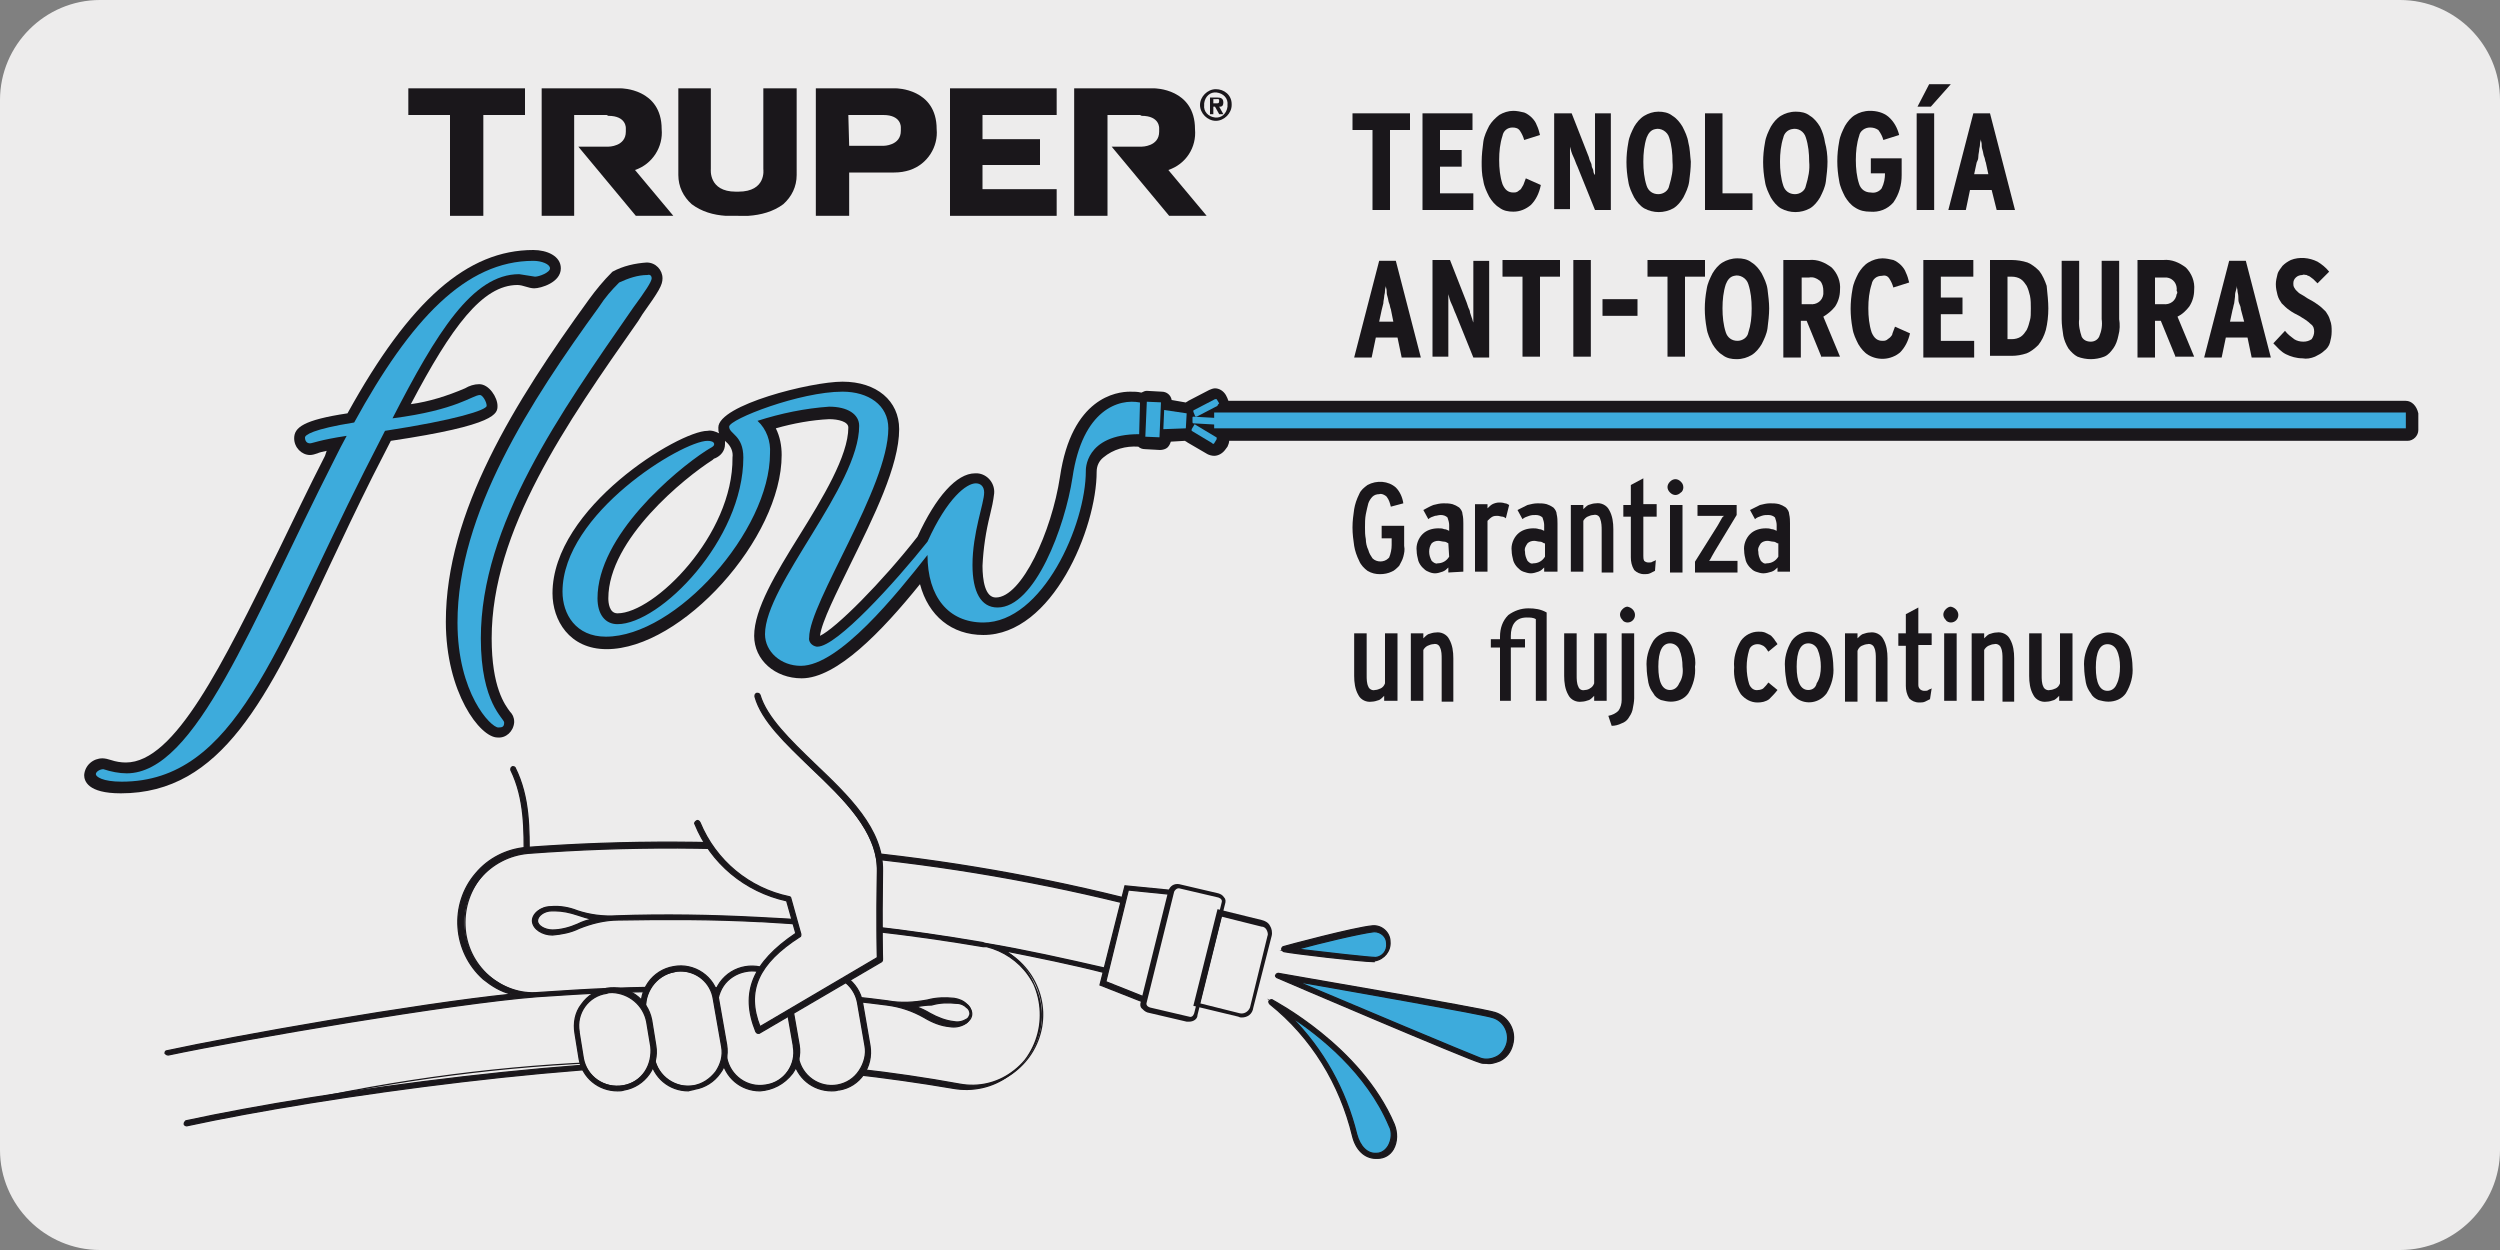 <?xml version="1.0" encoding="utf-8"?>
<!-- Generator: Adobe Illustrator 27.7.0, SVG Export Plug-In . SVG Version: 6.00 Build 0)  -->
<svg version="1.1" id="Capa_1" xmlns="http://www.w3.org/2000/svg" xmlns:xlink="http://www.w3.org/1999/xlink" x="0px" y="0px"
	 viewBox="0 0 300 150" style="enable-background:new 0 0 300 150;" xml:space="preserve">
<rect x="0" y="0" width="300" height="150" fill="#808080" stroke="none"/>
<style type="text/css">
	.st0{fill:#EDECEC;}
	.st1{fill:#1A171B;stroke:#1A171B;stroke-width:0.15;stroke-miterlimit:10;}
	.st2{fill:#EDECEC;stroke:#1A171B;stroke-width:0.15;stroke-miterlimit:10;}
	.st3{fill:#3DABDC;stroke:#1A171B;stroke-width:0.15;stroke-miterlimit:10;}
	.st4{fill:#1A171B;}
	.st5{fill:none;}
	.st6{fill:#3DABDC;}
</style>
<g id="Capa_1_00000181808008777243325880000013671595979726331551_">
	<path class="st0" d="M12,0h276c6.6,0,12,5.4,12,12v126c0,6.6-5.4,12-12,12H12c-6.6,0-12-5.4-12-12V12C0,5.4,5.4,0,12,0z"/>
</g>
<g id="Capa_3">
	<path class="st1" d="M65.7,114.3c-0.1,0-0.2-0.1-0.3-0.2l-1.5-3.1c-1.1-2.2-1-5-1-7.9c0-3.4,0.1-7.2-1.6-10.7c0-0.2,0-0.3,0.2-0.4
		c0.1,0,0.2,0,0.3,0.1c1.8,3.6,1.7,7.5,1.7,11c0,2.9-0.1,5.6,0.9,7.7l1.5,3.1c0.1,0.1,0,0.3-0.1,0.4
		C65.8,114.2,65.7,114.3,65.7,114.3z"/>
	<path class="st2" d="M35.6,123.6c18.1-3.9,36.7-5.5,55.2-4.6c5.4,0.3,10.7,0.7,16,1.4c4.6,0.7,4.5,2.1,7.6,2.6
		c1.1,0.2,2.1-0.4,2.2-1.2s-0.7-1.6-1.8-1.7c-3.1-0.4-3.4,1-8,0.3c-5.3-0.7-10.6-1.1-16-1.4c-8.6-0.4-17.3-0.3-25.9,0.3
		c-4.8,0.2-8.9-3.4-9.1-8.2c-0.2-4.6,3.2-8.6,7.8-9.1c24-1.8,48.2,0.2,71.5,6l-2.1,8.4c-5-1.2-10-2.3-15.1-3.2
		c-8.9-1.6-17.8-2.6-26.8-3c-5.7-0.3-11.4-0.3-17.1-0.2c-4.6,0.2-4.8-1.2-8-1.1c-1.1,0-2,0.7-1.9,1.5s1,1.4,2.1,1.4
		c3.1-0.2,3.2-1.6,7.8-1.8c5.7-0.2,11.3-0.1,17.1,0.2c9,0.4,17.9,1.4,26.8,3c4.7,0.8,7.9,5.3,7.1,10s-5.3,7.9-10,7.1l0,0
		c-25.7-4.5-52.1-3.9-77.7,1.6"/>
	<path class="st1" d="M22.4,135.1c-0.1,0-0.3-0.1-0.3-0.2c0-0.2,0.1-0.3,0.2-0.4c16.6-3.6,49.5-8.1,68.1-7.2
		c8.3,0.4,16.6,1.3,24.8,2.8c2.2,0.4,4.4-0.1,6.2-1.4c3.8-2.7,4.7-7.9,2-11.7c-1.2-1.7-3-2.9-5-3.4H118c-8.8-1.5-17.7-2.5-26.6-3
		h-0.2c-5.6-0.3-11.3-0.3-17-0.2l0,0c-1.6,0-3.2,0.4-4.7,1c-1,0.5-2.1,0.7-3.2,0.8c-1.2,0-2.3-0.7-2.4-1.6s1-1.8,2.2-1.8
		c1.1-0.1,2.2,0.1,3.2,0.5c1.5,0.5,3.1,0.7,4.7,0.6l0,0c5.7-0.2,11.4-0.1,17.1,0.2c9,0.4,18,1.5,26.8,3l0.3,0.1
		c4.8,0.8,9.7,1.9,14.5,3l1.9-7.9c-23.3-5.7-47.3-7.7-71.2-5.9c-4.6,0.4-8.1,4.4-7.7,9c0.2,2.2,1.2,4.3,2.9,5.7c1.7,1.4,3.8,2.2,6,2
		c3-0.2,6-0.4,8.9-0.5c5.6-0.2,10.9-0.2,16.4,0.1h0.6c5.3,0.3,10.7,0.7,16,1.4c1.6,0.3,3.2,0.2,4.8-0.1c1.1-0.3,2.2-0.3,3.2-0.2
		c0.6,0.1,1.1,0.3,1.5,0.7c0.4,0.3,0.6,0.8,0.5,1.3c-0.1,0.4-0.3,0.8-0.6,1c-0.6,0.4-1.3,0.5-1.9,0.4c-1.1-0.1-2.1-0.5-3.1-1.1
		c-1.4-0.8-2.9-1.3-4.5-1.5c-5.3-0.7-10.7-1.1-16-1.4h-0.6c-5.4-0.2-10.9-0.3-16.4-0.1c-2.9,0.1-5.9,0.3-8.9,0.5
		c-10.3,0.8-35.3,5.1-44.3,7c-0.2,0-0.3-0.1-0.4-0.2c0-0.2,0.1-0.3,0.2-0.3c8.3-1.8,29.8-5.6,41.4-6.8c-1.3-0.3-2.4-1-3.4-1.8
		c-3.7-3.3-4.1-9-0.9-12.7c1.5-1.8,3.7-2.9,6-3.1c24-1.8,48.2,0.2,71.6,6c0.2,0,0.3,0.2,0.2,0.4c0,0,0,0,0,0l-2.1,8.4
		c0,0.1-0.1,0.1-0.1,0.2c-0.1,0-0.2,0-0.2,0c-3.9-1-7.9-1.8-11.9-2.6c4.2,2.6,5.5,8.2,2.9,12.4c-0.6,1-1.5,1.9-2.5,2.6
		c-1.9,1.4-4.3,1.9-6.6,1.5c-8.2-1.4-16.4-2.3-24.7-2.8C71.8,127,39,131.5,22.4,135.1L22.4,135.1z M109.9,120.8
		c0.6,0.2,1.2,0.5,1.7,0.8c0.9,0.5,1.9,0.9,2.9,1c0.5,0.1,1,0,1.5-0.3c0.2-0.1,0.3-0.3,0.4-0.6c0-0.3-0.1-0.6-0.4-0.8
		c-0.3-0.3-0.7-0.5-1.2-0.5c-1-0.1-2-0.1-3,0.2C111.2,120.6,110.5,120.7,109.9,120.8z M66.6,109.3h-0.4c-0.9,0-1.7,0.6-1.7,1.2
		s0.9,1.1,1.8,1.1c1,0,2.1-0.3,3-0.7c0.6-0.3,1.2-0.5,1.8-0.6c-0.6-0.1-1.2-0.3-1.8-0.5C68.4,109.5,67.5,109.3,66.6,109.3z"/>
	<path class="st2" d="M95.6,126.9c0.4,2.3,2.5,3.9,4.8,3.5c2.3-0.4,3.9-2.5,3.5-4.8c0,0,0-0.1,0-0.1l-0.9-5.1
		c-0.4-2.3-2.5-3.8-4.8-3.5c-2.3,0.4-3.8,2.5-3.5,4.8c0,0,0,0.1,0,0.1L95.6,126.9z"/>
	<path class="st1" d="M99.8,130.9c-2.3,0-4.2-1.6-4.6-3.8l0,0l-0.9-5.2c-0.2-1.2,0.1-2.4,0.8-3.4c1.5-2.1,4.4-2.6,6.5-1.2
		c1,0.7,1.7,1.8,1.9,3l0.9,5.2c0.4,2.5-1.2,4.9-3.7,5.3c0,0,0,0-0.1,0C100.3,130.9,100,130.9,99.8,130.9z M95.8,126.9
		c0.4,2.2,2.5,3.7,4.7,3.3c1.1-0.2,2-0.8,2.6-1.7c0.6-0.9,0.9-2,0.7-3l-0.9-5.2c-0.4-2.2-2.6-3.7-4.8-3.3c-1.1,0.2-2,0.8-2.6,1.7
		c-0.6,0.9-0.8,2-0.7,3L95.8,126.9z"/>
	<path class="st2" d="M87,126.9c0.4,2.3,2.6,3.8,4.9,3.4c2.3-0.4,3.8-2.6,3.4-4.9l0,0l-1-5.5c-0.3-2.3-2.4-3.9-4.7-3.6
		c-2.3,0.3-3.9,2.4-3.6,4.7c0,0.1,0,0.3,0.1,0.4L87,126.9z"/>
	<path class="st1" d="M91.2,130.9c-2.3,0-4.2-1.6-4.6-3.9l0,0l-1-5.7c-0.2-1.2,0.1-2.4,0.8-3.4c1.5-2.1,4.4-2.6,6.6-1.1
		c1,0.7,1.6,1.7,1.9,2.9l1,5.7c0.2,1.2-0.1,2.4-0.8,3.4C94.1,130.1,92.7,130.8,91.2,130.9L91.2,130.9z M87.2,126.9
		c0.4,2.2,2.5,3.7,4.7,3.3c2.2-0.3,3.7-2.4,3.3-4.6c0,0,0-0.1,0-0.1l-1-5.7c-0.4-2.2-2.6-3.7-4.8-3.2c-1,0.2-2,0.8-2.6,1.7
		c-0.6,0.9-0.8,2-0.7,3L87.2,126.9z"/>
	<path class="st2" d="M78.5,126.9c0.4,2.3,2.6,3.8,4.9,3.4c2.3-0.4,3.8-2.6,3.4-4.9l0,0l-1-5.5c-0.4-2.3-2.7-3.8-4.9-3.3
		c-2.2,0.4-3.7,2.6-3.4,4.8L78.5,126.9z"/>
	<path class="st1" d="M82.6,130.9c-2.3,0-4.2-1.6-4.6-3.9l-1-5.7c-0.2-1.2,0.1-2.4,0.8-3.4c0.7-1,1.8-1.7,3-1.9
		c2.5-0.5,5,1.2,5.4,3.7c0,0,0,0,0,0l1,5.7c0.2,1.2-0.1,2.5-0.8,3.4c-0.7,1-1.8,1.7-3,1.9C83.1,130.8,82.9,130.8,82.6,130.9z
		 M81.6,116.5c-0.2,0-0.5,0-0.7,0.1c-1.1,0.2-2,0.8-2.7,1.7c-0.6,0.9-0.9,2-0.7,3l1,5.7l0,0c0.4,2.2,2.5,3.7,4.7,3.3
		c1.1-0.2,2-0.8,2.7-1.7c0.6-0.9,0.9-1.9,0.7-3l-1-5.7C85.3,117.9,83.6,116.5,81.6,116.5z"/>
	<path class="st2" d="M69.9,126.9c0.4,2.3,2.6,3.8,4.9,3.4s3.8-2.6,3.4-4.9l0,0l-0.5-3c-0.4-2.3-2.6-3.8-4.9-3.4
		c-2.3,0.4-3.8,2.5-3.4,4.8c0,0,0,0.1,0,0.1L69.9,126.9z"/>
	<path class="st1" d="M74.1,130.9c-2.3,0-4.2-1.6-4.6-3.8l-0.5-3.1c-0.2-1.2,0-2.5,0.8-3.5c0.7-1,1.8-1.7,3-1.9
		c2.5-0.4,4.9,1.2,5.4,3.8l0.5,3.1c0.2,1.2-0.1,2.4-0.8,3.4c-0.7,1-1.8,1.7-3,1.9C74.6,130.9,74.4,130.9,74.1,130.9z M73.5,119.1
		c-0.2,0-0.5,0-0.7,0.1c-2.2,0.3-3.7,2.4-3.3,4.6c0,0,0,0.1,0,0.1L70,127l0,0c0.4,2.2,2.5,3.7,4.8,3.3c1.1-0.2,2-0.8,2.6-1.7
		c0.6-0.9,0.8-2,0.7-3l-0.5-3C77.2,120.6,75.5,119.2,73.5,119.1z"/>
	<path class="st2" d="M83.8,98.9c1.8,4.6,5.9,8,10.8,9l1.2,4.3c-4.6,3-6.8,6.3-4.8,11.4l14.3-8.5c0,0-0.1-3.4,0-10.5
		c0.2-8.3-12.6-14.3-14.4-20.8"/>
	<path class="st1" d="M91,124L91,124c-0.2,0-0.2-0.1-0.3-0.2c-1.9-4.7-0.4-8.3,4.8-11.8l-1.1-3.9c-5-1.1-9.1-4.5-11-9.2
		c-0.1-0.1,0-0.3,0.2-0.4c0.1-0.1,0.3,0,0.4,0.2c1.9,4.6,5.9,7.9,10.7,8.9c0.1,0,0.2,0.1,0.2,0.2l1.2,4.3c0,0.1,0,0.3-0.1,0.3
		c-5,3.2-6.5,6.5-4.8,10.8l14.1-8.3c0-0.8-0.1-4.2,0-10.4c0.1-4.7-4-8.6-8-12.4c-3-2.9-5.9-5.6-6.7-8.5c0-0.2,0-0.3,0.2-0.4
		c0.2,0,0.3,0,0.4,0.2c0,0,0,0,0,0c0.8,2.7,3.6,5.4,6.5,8.2c4.1,3.9,8.3,7.9,8.2,12.9c-0.1,7.1,0,10.5,0,10.6c0,0.1,0,0.2-0.1,0.3
		L91.1,124C91.1,124,91,124,91,124z"/>
	<path class="st3" d="M179.2,121.8c1.5,0.5,2.3,2,1.9,3.5c-0.4,1.5-1.9,2.4-3.4,2c0,0,0,0,0,0c-1.5-0.4-24.4-10.2-24.4-10.2
		S177.7,121.4,179.2,121.8"/>
	<path class="st1" d="M178.4,127.6c-0.3,0-0.6,0-0.8-0.1c-1.5-0.4-23.5-9.8-24.4-10.2c-0.1-0.1-0.2-0.2-0.1-0.3
		c0-0.1,0.2-0.2,0.3-0.2c1,0.2,24.5,4.2,26,4.7l0,0c1.6,0.5,2.6,2.2,2.1,3.9c-0.2,0.8-0.7,1.5-1.5,1.9
		C179.5,127.5,178.9,127.7,178.4,127.6z M155.7,117.8c5.9,2.5,20.9,8.8,22,9.2c0.6,0.2,1.3,0.1,1.9-0.2c0.6-0.3,1-0.9,1.2-1.5
		c0.4-1.3-0.3-2.8-1.7-3.2c0,0,0,0,0,0l0,0C177.9,121.7,162,118.9,155.7,117.8z"/>
	<path class="st3" d="M162.6,136.2c-1.5-6.3-5-11.9-10-16c0,0,10.5,5.3,14.4,14.8c0.7,1.8-0.1,3.6-1.8,3.7
		C164,138.8,163,137.9,162.6,136.2"/>
	<path class="st1" d="M165.1,139c-1.3,0-2.4-1-2.8-2.7l0,0c-1.5-6.2-4.9-11.8-9.9-15.8c-0.1-0.1-0.2-0.3-0.1-0.4
		c0.1-0.1,0.3-0.2,0.4-0.1c0.1,0.1,10.6,5.5,14.6,14.9c0.4,1,0.4,2.1-0.1,3c-0.4,0.7-1.1,1.1-1.9,1.1L165.1,139z M162.8,136.1
		c0.4,1.5,1.3,2.4,2.4,2.3c0.6,0,1.1-0.4,1.4-0.9c0.4-0.7,0.5-1.7,0.1-2.4c-2.7-6.4-8.4-10.9-11.8-13.1
		C158.8,125.9,161.5,130.8,162.8,136.1L162.8,136.1z"/>
	<path class="st3" d="M165.1,115.1c1-0.1,1.7-1,1.5-2c0,0,0,0,0,0c0-0.9-0.8-1.7-1.8-1.6c0,0,0,0,0,0c-2.2,0.2-10.7,2.5-10.7,2.5
		S164.1,115.2,165.1,115.1"/>
	<path class="st1" d="M164.9,115.4c-1.5,0-9.9-1-10.8-1.2c-0.1,0-0.2-0.1-0.3-0.3c0-0.1,0.1-0.3,0.2-0.3c0.3-0.1,8.5-2.3,10.7-2.5
		c1.1-0.1,2.1,0.8,2.1,1.9c0,0,0,0,0,0c0.1,1.1-0.7,2.1-1.8,2.3H164.9z M155.7,113.9c3.3,0.4,8.7,1,9.4,1l0,0
		c0.8-0.1,1.4-0.8,1.3-1.7c0-0.8-0.7-1.4-1.5-1.4C163.2,112,158.2,113.2,155.7,113.9L155.7,113.9z"/>
	<polygon class="st2" points="132.4,118 138.4,120.4 141.7,107.2 135.2,106.6 	"/>
	<path class="st1" d="M138.6,120.8l-6.6-2.6l3-11.9l7.1,0.7L138.6,120.8z M132.7,117.8l5.5,2.2l3.1-12.6l-5.9-0.6L132.7,117.8z"/>
	<path class="st0" d="M146.8,108.4l-3.3,13.3c-0.1,0.4-0.6,0.7-1,0.6c0,0,0,0,0,0l-4.7-1.1c-0.4-0.1-0.7-0.5-0.6-1c0,0,0,0,0,0
		l3.3-13.3c0.1-0.4,0.5-0.7,1-0.6c0,0,0,0,0,0l4.7,1.1C146.7,107.5,146.9,107.9,146.8,108.4C146.8,108.4,146.8,108.4,146.8,108.4"/>
	<path class="st4" d="M142.7,122.6c-0.1,0-0.2,0-0.3,0l-4.7-1.1c-0.3-0.1-0.5-0.3-0.7-0.5c-0.2-0.2-0.2-0.5-0.1-0.8l3.3-13.3
		c0.2-0.6,0.7-0.9,1.3-0.8l4.7,1.1c0.3,0.1,0.5,0.2,0.7,0.5c0.2,0.2,0.2,0.5,0.1,0.8l-3.3,13.3C143.7,122.3,143.2,122.6,142.7,122.6
		z M141.4,106.6c-0.2,0-0.4,0.2-0.5,0.4l-3.3,13.3c-0.1,0.3,0.1,0.5,0.4,0.6c0,0,0,0,0,0l4.7,1.1c0.3,0.1,0.5-0.1,0.6-0.4l3.3-13.3
		c0.1-0.3-0.1-0.5-0.4-0.6c0,0,0,0,0,0l-4.7-1.1L141.4,106.6z"/>
	<path class="st5" d="M152.2,112.2l-2.1,8.6c-0.2,0.7-0.8,1.1-1.5,0.9l-5.1-1.2l2.7-11l5.1,1.2C152,110.9,152.4,111.5,152.2,112.2
		C152.2,112.2,152.2,112.2,152.2,112.2"/>
	<path class="st4" d="M149,122.1c-0.1,0-0.2,0-0.4-0.1l-5.4-1.3l2.9-11.6l5.3,1.3c0.4,0.1,0.8,0.3,1,0.7c0.2,0.3,0.3,0.8,0.2,1.2
		l-2.2,8.6C150.3,121.7,149.7,122.1,149,122.1z M144,120.4l4.8,1.2c0.5,0.1,1-0.2,1.2-0.7l2.1-8.6c0.1-0.2,0-0.5-0.1-0.7
		c-0.1-0.2-0.3-0.4-0.6-0.4l-4.8-1.2L144,120.4z"/>
	<path class="st4" d="M145.6,12.8v0.9h-0.4v-2h0.8c0.5,0,0.8,0.1,0.8,0.6c0,0.3-0.1,0.5-0.4,0.5c0,0-0.1,0-0.1,0l0.5,0.9h-0.5
		l-0.5-0.9L145.6,12.8z M145.6,12.4h0.4c0.2,0,0.3,0,0.3-0.3s-0.2-0.2-0.4-0.2h-0.3L145.6,12.4z"/>
	<path class="st4" d="M147.8,12.6c0,1-0.9,1.9-1.9,1.9c-1,0-1.9-0.9-1.9-1.9s0.9-1.9,1.9-1.9l0,0c1,0,1.9,0.7,1.9,1.8
		C147.8,12.5,147.8,12.6,147.8,12.6 M147.3,12.6c0.1-0.8-0.5-1.4-1.3-1.5c-0.8-0.1-1.4,0.5-1.5,1.3c0,0.1,0,0.2,0,0.2
		c-0.1,0.8,0.5,1.4,1.3,1.5c0.8,0.1,1.4-0.5,1.5-1.3C147.3,12.8,147.3,12.7,147.3,12.6"/>
	<path class="st4" d="M59.7,48.7c0-1-1-2.6-2.2-2.6c-0.6,0-1.2,0.2-1.7,0.5c-2.1,0.9-4.3,1.6-6.5,1.9c4.9-9.3,8.6-14.3,12.8-14.3
		c0.3,0,0.7,0.1,1,0.2c0.3,0.1,0.7,0.2,1,0.2c0.8,0,3.2-0.7,3.2-2.4c0-1.5-1.7-2.2-3.3-2.2c-7.9,0-14.8,6-22.3,19.6
		c-5.3,0.8-6.4,1.7-6.4,3c0,1.1,0.9,2,1.9,2c0.3,0,0.6-0.1,0.9-0.2c0.2-0.1,0.6-0.2,1.1-0.3L39,54.7c-2,3.9-3.8,7.7-5.6,11.4
		C26.7,79.7,21,91.5,15.1,91.5c-0.6,0-1.2-0.1-1.8-0.3c-0.3-0.1-0.7-0.2-1-0.2c-1.1,0-2.1,0.8-2.2,2c0,0.7,0.4,2.2,4.4,2.2
		c12.1,0,17.6-11.4,25-27.2c1.6-3.4,3.3-7,5.2-10.8l2.2-4.3C59.7,51,59.7,49.6,59.7,48.7"/>
	<path class="st4" d="M59,76.6c0-12.9,8.9-25.7,17.6-38.1l0.5-0.8c2-2.8,2.4-3.5,2.4-4.3c0-1-0.8-1.9-1.9-1.9
		c-1.4,0.1-2.8,0.4-4.1,1.1l-0.1,0.1c-1,1-1.9,2.1-2.7,3.2c-9,12.4-17.2,25.6-17.2,38.7c0,8.5,4.1,13.9,6.2,13.9
		c1,0.1,1.9-0.7,2-1.8c0,0,0,0,0-0.1c0-0.5-0.2-0.9-0.5-1.2C60.6,84.6,59,82.5,59,76.6"/>
	<path class="st4" d="M74.1,73.6c-1,0-1.1-1.3-1.1-1.8c0-7.1,9.2-14.5,12.5-16.6c0.1-0.1,0.2-0.2,0.3-0.2c0.7-0.3,1.2-0.9,1.2-1.7
		c0-0.1,0-0.3,0-0.4l0.1,0.1c0.6,0.5,0.9,1.2,0.8,1.9C88,64.2,78.5,73.6,74.1,73.6 M288.7,48.1H147.4c0-0.1-0.1-0.2-0.1-0.3
		l-0.2-0.4c-0.3-0.5-0.8-0.8-1.3-0.8c-0.2,0-0.5,0.1-0.7,0.2l-2.5,1.3c-0.1,0.1-0.2,0.1-0.3,0.2l-1.7-0.3c-0.1-0.6-0.6-1-1.2-1
		l-1.8-0.1c-0.2,0-0.4,0.1-0.6,0.2h-0.1c-0.4-0.1-0.8-0.1-1.3-0.1c-1.6,0-7,0.7-8.4,10.2c-1,6.6-4.6,14.5-7.7,14.5
		c-1.3,0-1.6-2.1-1.6-3.8c0.1-2.1,0.4-4.1,0.9-6.1c0.2-0.8,0.4-1.7,0.5-2.6c0.1-1.2-0.8-2.3-2-2.4c-0.1,0-0.2,0-0.3,0
		c-2.2,0-4.7,2.8-6.9,7.6c-4.3,5.5-9.8,11-11.7,11.9c0.2-1.7,2-5.2,3.7-8.7c2.7-5.5,5.8-11.7,5.8-16.1c0-3.4-2.7-5.7-6.8-5.7
		c-3.8,0-14.9,2.8-14.9,5.5c0,0.3,0,0.5,0.1,0.7c-0.4-0.2-0.9-0.4-1.4-0.3c-3.4,0-18.6,9.2-18.6,19.5c0,3.2,2,6.7,6.5,6.7
		c9,0,21-13.3,21-23.3c0-1.1-0.2-2.2-0.7-3.2c2.1-0.6,4.3-1,6.4-1.1c1.1,0,2.3,0.3,2.3,1c0,3.4-3.1,8.5-5.9,13s-5.4,8.8-5.4,12
		c0,2.9,2.5,5.1,5.7,5.1c4.2,0,9.6-5.6,14.2-11.3c1,3.8,3.8,6.1,7.6,6.1c8.3,0,13.6-12.8,13.6-19.6c0-0.7,0.3-1.3,0.8-1.7
		c1.2-1,2.7-1.4,4.2-1.3c0.2,0.2,0.5,0.3,0.8,0.3l1.8,0.1c0.3,0,0.7-0.1,0.9-0.3c0.2-0.2,0.3-0.4,0.4-0.7l1.7-0.1
		c0.1,0.1,0.2,0.1,0.3,0.2l2.4,1.4c0.2,0.1,0.5,0.2,0.8,0.2c0.5,0,1-0.3,1.3-0.7l0.3-0.4c0.1-0.2,0.2-0.5,0.2-0.7h141.4
		c0.7,0,1.3-0.6,1.3-1.3c0,0,0-0.1,0-0.1v-1.9C290,48.7,289.4,48.1,288.7,48.1L288.7,48.1"/>
	<path class="st6" d="M58.4,48.7c0,0.5-3.7,1.7-12.2,3l-2.5,4.9C33,77.8,28.3,93.8,14.6,93.8c-2.3,0-3.1-0.6-3.1-0.9
		s0.5-0.6,0.9-0.6c0.9,0.3,1.9,0.5,2.8,0.5c8.3,0,14.9-17.9,24.9-37.6c0.5-1,1-2,1.5-2.9c-3.3,0.5-4.1,0.9-4.4,0.9
		c-0.4,0-0.6-0.3-0.6-0.7c0-0.3,0.9-1,5.9-1.8c6.8-12.4,13.4-19.4,21.5-19.4c1,0,2,0.4,2,0.9c0,0.5-1.3,1-1.8,1
		c-0.6-0.1-1.3-0.2-1.9-0.3c-5.6,0-9.9,7-15.2,17.3c7.8-1,9.6-2.8,10.5-2.8C57.9,47.4,58.4,48.2,58.4,48.7"/>
	<path class="st6" d="M78.2,33.4c0,0.4-0.8,1.6-2.2,3.5C67.2,49.6,57.7,63,57.7,76.6c0,7.8,2.8,9.6,2.8,10.1s-0.2,0.6-0.7,0.6
		c-0.9,0-4.9-4.1-4.9-12.6c0-13.1,8.8-26.6,17-37.9c0.7-1.1,1.5-2,2.4-2.9c1.1-0.5,2.2-0.9,3.4-0.9C78,32.9,78.2,33.1,78.2,33.4"/>
	<path class="st6" d="M136.7,52.1c-6.6,0-6.4,4.4-6.4,4.4c0,6.5-5.2,18.2-12.3,18.2c-4.2,0-6.7-3.1-6.7-8.1
		c-3.7,4.7-10.6,13.3-15.2,13.3c-2.4,0-4.3-1.7-4.3-3.8c0-5.9,11.3-17.8,11.3-25c0-1.4-1.4-2.3-3.6-2.3c-2.9,0.2-5.8,0.8-8.6,1.7
		c1.1,1,1.6,2.5,1.5,3.9c0,9.3-11.3,22-19.7,22c-3.6,0-5.2-2.7-5.2-5.4c0-9.4,14.4-18.1,17.4-18.1c0.4,0,0.8,0.1,0.8,0.4
		s-0.4,0.4-1,0.8C81,56.5,71.7,64.3,71.7,71.8c0,1.9,0.9,3.1,2.4,3.1c5.1,0,15.1-10.1,15.1-20c0-2.7-1.7-2.8-1.7-3.7
		s8.5-4.2,13.6-4.2c3.1,0,5.5,1.6,5.5,4.4c0,7.1-9.5,20.9-9.5,25.1c-0.1,0.5,0.3,1,0.9,1.1c0,0,0.1,0,0.1,0c2.3,0,9.3-7.7,13.2-12.6
		c2.4-5.3,4.7-7,5.8-7c0.6,0,1,0.4,1,1.1c0,1.3-1.4,4.8-1.4,8.7c0,3.2,1,5.1,3,5.1c4.5,0,8.1-9.7,9-15.6c1.2-8.2,5.6-9.5,8.1-9
		L136.7,52.1z"/>
	
		<rect x="136.3" y="49.5" transform="matrix(4.257321e-02 -0.999 0.999 4.257321e-02 82.186 186.46)" class="st6" width="4.2" height="1.7"/>
	<polygon class="st6" points="142.3,51.4 139.6,51.5 139.7,49.2 142.4,49.6 	"/>
	<path class="st6" d="M146.8,51l-3.6-0.2c-0.1,0-0.1-0.1-0.1-0.2v-0.5c0-0.1,0.1-0.1,0.1-0.1l3.6,0.2c0.1,0,0.1,0.1,0.1,0.2v0.5
		C147,51,146.9,51.1,146.8,51C146.8,51.1,146.8,51.1,146.8,51"/>
	<path class="st6" d="M145.5,53.2l-2.5-1.5c0-0.1,0-0.1,0-0.2l0.3-0.5c0-0.1,0.1-0.1,0.2,0c0,0,0,0,0,0l2.5,1.5c0,0.1,0,0.1,0,0.2
		l-0.3,0.5C145.6,53.3,145.5,53.3,145.5,53.2"/>
	<path class="st6" d="M146.1,48.7l-2.5,1.3c-0.1,0-0.2,0-0.2-0.1l-0.2-0.5c0-0.1,0-0.2,0.1-0.2c0,0,0,0,0,0l2.5-1.3
		c0.1,0,0.1,0,0.2,0c0,0,0,0,0,0l0.3,0.5C146.2,48.5,146.1,48.6,146.1,48.7C146.1,48.7,146.1,48.7,146.1,48.7"/>
	<rect x="145.7" y="49.5" class="st6" width="143" height="1.9"/>
	<path class="st4" d="M166.8,15.6v9.6h-2.1v-9.6h-2.4v-2h6.9v2H166.8z"/>
	<path class="st4" d="M170.7,25.2V13.6h6v2h-3.9V18h2.6v2h-2.6v3.2h4v2H170.7z"/>
	<path class="st4" d="M183.7,24.6c-0.6,0.5-1.3,0.8-2.1,0.8c-0.6,0-1.2-0.1-1.7-0.5c-0.5-0.3-0.9-0.8-1.2-1.3
		c-0.3-0.6-0.6-1.2-0.7-1.9c-0.2-0.8-0.2-1.6-0.2-2.3c0-0.8,0.1-1.6,0.2-2.4c0.1-0.7,0.4-1.3,0.7-1.9c0.3-0.5,0.7-0.9,1.2-1.3
		c0.5-0.3,1.1-0.5,1.7-0.5c0.4,0,0.9,0.1,1.3,0.2c0.3,0.1,0.7,0.4,0.9,0.6c0.3,0.3,0.5,0.6,0.6,0.9c0.2,0.4,0.3,0.8,0.4,1.2
		l-1.9,0.6c-0.1-0.4-0.3-0.8-0.5-1.1c-0.2-0.3-0.5-0.4-0.9-0.4c-0.6,0-1.1,0.4-1.2,1c-0.3,0.9-0.4,1.9-0.4,2.9c0,1,0.1,2,0.4,2.9
		c0.3,0.7,0.7,1,1.3,1c0.2,0,0.3,0,0.5-0.1c0.1-0.1,0.3-0.2,0.4-0.3c0.1-0.2,0.2-0.3,0.3-0.5c0.1-0.3,0.2-0.5,0.3-0.8l1.8,0.8
		C184.7,23.2,184.3,24,183.7,24.6z"/>
	<path class="st4" d="M191.4,25.2l-2.1-5.2c-0.2-0.4-0.3-0.8-0.5-1.2s-0.3-0.8-0.4-1.2c0,0.2,0,0.4,0,0.6s0,0.5,0,0.7s0,0.5,0,0.7
		v5.5h-1.9V13.6h2.1l2,5.1c0.1,0.2,0.1,0.4,0.2,0.6s0.2,0.4,0.2,0.6s0.2,0.4,0.2,0.6s0.1,0.4,0.2,0.5c0-0.2,0-0.4,0-0.6v-0.7
		c0-0.2,0-0.5,0-0.7s0-0.4,0-0.6v-4.8h1.9v11.6H191.4z"/>
	<path class="st4" d="M202.9,19.4c0,0.8-0.1,1.6-0.2,2.4c-0.1,0.7-0.4,1.3-0.7,1.9c-0.3,0.5-0.7,1-1.2,1.3c-1.1,0.6-2.4,0.6-3.5,0
		c-0.5-0.3-0.9-0.8-1.2-1.3c-0.3-0.6-0.6-1.2-0.7-1.9c-0.3-1.6-0.3-3.1,0-4.7c0.1-0.7,0.4-1.3,0.7-1.9c0.3-0.5,0.7-1,1.2-1.3
		c0.5-0.3,1.1-0.5,1.7-0.5c0.6,0,1.2,0.1,1.7,0.5c0.5,0.3,0.9,0.8,1.2,1.3c0.3,0.6,0.6,1.2,0.7,1.9
		C202.8,17.8,202.8,18.6,202.9,19.4z M200.7,19.4c0-1-0.1-2-0.4-2.9c-0.2-0.7-1-1.2-1.7-1c-0.5,0.1-0.8,0.5-1,1
		c-0.3,0.9-0.4,1.9-0.4,2.9c0,1,0.1,2,0.4,2.9c0.2,0.6,0.7,1,1.4,1c0.6,0,1.2-0.4,1.3-1C200.6,21.3,200.8,20.4,200.7,19.4
		L200.7,19.4z"/>
	<path class="st4" d="M204.6,25.2V13.6h2.1v9.6h3.6v2L204.6,25.2z"/>
	<path class="st4" d="M219.3,19.4c0,0.8-0.1,1.6-0.2,2.4c-0.1,0.7-0.4,1.3-0.7,1.9c-0.3,0.5-0.7,1-1.2,1.3c-1.1,0.6-2.4,0.6-3.5,0
		c-0.5-0.3-0.9-0.8-1.2-1.3c-0.3-0.6-0.6-1.2-0.7-1.9c-0.3-1.6-0.3-3.1,0-4.7c0.1-0.7,0.4-1.3,0.7-1.9c0.3-0.5,0.7-1,1.2-1.3
		c0.5-0.3,1.1-0.5,1.8-0.5c0.6,0,1.2,0.1,1.7,0.5c0.5,0.3,0.9,0.8,1.2,1.3c0.3,0.6,0.5,1.2,0.6,1.9
		C219.2,17.8,219.3,18.6,219.3,19.4z M217.1,19.4c0-1-0.1-2-0.4-2.9c-0.2-0.7-0.9-1.2-1.7-1c-0.5,0.1-0.9,0.5-1,1
		c-0.3,0.9-0.4,1.9-0.4,2.9c0,1,0.1,2,0.4,2.9c0.2,0.6,0.7,1,1.4,1c0.6,0,1.2-0.4,1.3-1C217,21.3,217.2,20.4,217.1,19.4L217.1,19.4z
		"/>
	<path class="st4" d="M227.2,24.3c-0.7,0.8-1.7,1.2-2.8,1.1c-0.6,0-1.2-0.1-1.8-0.5c-0.5-0.3-0.9-0.8-1.2-1.3
		c-0.3-0.6-0.6-1.2-0.7-1.9c-0.3-1.6-0.3-3.1,0-4.7c0.1-0.7,0.4-1.3,0.7-1.9c0.3-0.5,0.7-1,1.2-1.3c0.5-0.3,1.1-0.5,1.8-0.5
		c0.8,0,1.6,0.2,2.2,0.7c0.7,0.6,1.1,1.4,1.3,2.2l-1.9,0.6c-0.1-0.4-0.3-0.8-0.6-1.2c-0.3-0.2-0.6-0.3-1-0.3c-0.6,0-1.2,0.4-1.3,1
		c-0.3,0.9-0.4,1.9-0.4,2.9c0,1,0.1,2,0.4,2.9c0.2,0.6,0.7,1,1.4,1c0.5,0.1,1-0.1,1.3-0.5c0.3-0.6,0.4-1.2,0.4-1.8h-1.7V19h3.7v2
		C228.2,22.2,227.9,23.3,227.2,24.3z"/>
	<path class="st4" d="M230,25.2V13.6h2.1v11.6H230z M231.7,12.8h-1.6l1.4-2.7h2.6L231.7,12.8z"/>
	<path class="st4" d="M239.6,25.2l-0.6-2.4h-2.6l-0.5,2.4h-2.1l3-11.6h2l3,11.6L239.6,25.2z M238.3,19.5c-0.1-0.2-0.1-0.5-0.2-0.7
		s-0.1-0.5-0.2-0.8s-0.1-0.5-0.1-0.7s-0.1-0.4-0.1-0.6c0,0.2-0.1,0.3-0.1,0.6s-0.1,0.5-0.1,0.7s-0.1,0.5-0.1,0.8s-0.1,0.5-0.2,0.7
		l-0.3,1.4h1.7L238.3,19.5z"/>
	<path class="st4" d="M168.2,42.9l-0.5-2.4h-2.6l-0.5,2.4h-2.1l3-11.6h2l3,11.6H168.2z M166.9,37.1c-0.1-0.2-0.1-0.5-0.2-0.7
		s-0.1-0.5-0.2-0.8s-0.1-0.5-0.1-0.7s-0.1-0.4-0.1-0.6c0,0.2-0.1,0.3-0.1,0.6s-0.1,0.5-0.1,0.7s-0.1,0.5-0.1,0.8l-0.2,0.8l-0.3,1.4
		h1.7L166.9,37.1z"/>
	<path class="st4" d="M176.8,42.9l-2.1-5.2c-0.2-0.4-0.3-0.8-0.5-1.2c-0.2-0.4-0.3-0.8-0.4-1.2c0,0.2,0,0.4,0,0.6s0,0.5,0,0.7
		s0,0.5,0,0.7v5.5h-1.9V31.2h2.1l2,5.1l0.2,0.6c0.1,0.2,0.2,0.4,0.2,0.6l0.2,0.6c0.1,0.2,0.1,0.4,0.2,0.6c0-0.2,0-0.4,0-0.6v-0.7
		c0-0.2,0-0.5,0-0.7s0-0.4,0-0.6v-4.8h1.9v11.6H176.8z"/>
	<path class="st4" d="M184.8,33.2v9.6h-2.1v-9.6h-2.4v-2h6.9v2H184.8z"/>
	<path class="st4" d="M188.8,42.9V31.2h2.1v11.6H188.8z"/>
	<path class="st4" d="M192.3,37.9v-2h4.2v2H192.3z"/>
	<path class="st4" d="M202.2,33.2v9.6h-2.1v-9.6h-2.4v-2h6.9v2H202.2z"/>
	<path class="st4" d="M212.3,37c0,0.8-0.1,1.6-0.2,2.4c-0.1,0.7-0.4,1.3-0.7,1.9c-0.3,0.5-0.7,1-1.2,1.3c-0.5,0.3-1.1,0.5-1.8,0.5
		c-0.6,0-1.2-0.1-1.7-0.5c-0.5-0.3-0.9-0.8-1.2-1.3c-0.3-0.6-0.6-1.2-0.7-1.9c-0.3-1.6-0.3-3.1,0-4.7c0.1-0.7,0.4-1.3,0.7-1.9
		c0.3-0.5,0.7-1,1.2-1.3c0.5-0.3,1.1-0.5,1.8-0.5c0.6,0,1.2,0.1,1.7,0.5c0.5,0.3,0.9,0.8,1.2,1.3c0.3,0.6,0.6,1.2,0.7,1.9
		C212.2,35.5,212.3,36.3,212.3,37z M210.2,37c0-1-0.1-2-0.4-2.9c-0.2-0.7-1-1.2-1.7-1c-0.5,0.1-0.8,0.5-1,1
		c-0.3,0.9-0.4,1.9-0.4,2.9c0,1,0.1,2,0.4,2.9c0.2,0.6,0.7,1,1.4,1c0.6,0,1.2-0.4,1.3-1C210.1,39,210.2,38.1,210.2,37L210.2,37z"/>
	<path class="st4" d="M218.6,42.9l-1.8-4.4h-0.7v4.4h-2.1V31.2h3.1c1-0.1,1.9,0.3,2.7,0.9c0.7,0.7,1.1,1.7,1,2.7
		c0,0.7-0.2,1.4-0.6,2c-0.4,0.5-0.9,0.9-1.4,1.2l2,4.8H218.6z M218.8,34.9c0-0.4-0.1-0.9-0.4-1.2c-0.4-0.3-0.8-0.5-1.3-0.4h-0.9v3.2
		h1c0.8,0.1,1.5-0.4,1.6-1.2C218.8,35.2,218.8,35,218.8,34.9L218.8,34.9z"/>
	<path class="st4" d="M228,42.3c-1.1,0.9-2.6,1-3.8,0.3c-0.5-0.3-0.9-0.8-1.2-1.3c-0.3-0.6-0.6-1.2-0.7-1.9c-0.3-1.6-0.3-3.1,0-4.7
		c0.1-0.7,0.4-1.3,0.7-1.9c0.3-0.5,0.7-1,1.2-1.3c0.5-0.3,1.1-0.5,1.7-0.5c0.4,0,0.9,0.1,1.3,0.2c0.3,0.1,0.7,0.4,0.9,0.6
		c0.3,0.3,0.5,0.6,0.6,0.9c0.2,0.4,0.3,0.8,0.4,1.2l-1.9,0.6c-0.1-0.4-0.3-0.8-0.5-1.1c-0.2-0.3-0.5-0.4-0.9-0.3
		c-0.6,0-1.1,0.4-1.2,1c-0.3,0.9-0.4,1.9-0.4,2.9c0,1,0.1,2,0.4,2.9c0.3,0.7,0.7,1,1.3,1c0.2,0,0.3,0,0.5-0.1
		c0.1-0.1,0.3-0.2,0.4-0.3c0.1-0.1,0.3-0.3,0.3-0.5c0.1-0.3,0.2-0.5,0.3-0.8l1.8,0.8C229,40.9,228.6,41.7,228,42.3z"/>
	<path class="st4" d="M230.8,42.9V31.2h6v2h-3.9v2.5h2.6v2h-2.6v3.2h4v2L230.8,42.9z"/>
	<path class="st4" d="M245.8,37c0,0.9-0.1,1.8-0.3,2.6c-0.2,0.7-0.5,1.3-0.9,1.8c-0.4,0.4-0.9,0.8-1.4,1c-0.6,0.2-1.2,0.3-1.8,0.3
		h-2.6V31.2h2.6c0.6,0,1.3,0.1,1.9,0.3c0.5,0.2,1,0.6,1.4,1c0.4,0.5,0.7,1.2,0.9,1.8C245.7,35.3,245.8,36.2,245.8,37z M243.7,37
		c0-0.5,0-1-0.1-1.5c-0.1-0.4-0.2-0.8-0.4-1.2c-0.2-0.3-0.4-0.6-0.7-0.8c-0.3-0.2-0.7-0.3-1.1-0.3h-0.5v7.5h0.5
		c0.4,0,0.8-0.1,1.1-0.3c0.3-0.2,0.5-0.5,0.7-0.8c0.2-0.4,0.3-0.8,0.4-1.2C243.7,38.1,243.7,37.6,243.7,37L243.7,37z"/>
	<path class="st4" d="M254.2,40.3c-0.1,0.5-0.3,1.1-0.6,1.5c-0.3,0.4-0.6,0.8-1.1,1c-0.5,0.2-1.1,0.3-1.6,0.3
		c-0.5,0-1.1-0.1-1.6-0.3c-0.4-0.2-0.8-0.6-1.1-1c-0.3-0.5-0.5-1-0.6-1.5c-0.1-0.7-0.2-1.3-0.2-2v-7h2.1v7c-0.1,0.7,0.1,1.5,0.3,2.1
		c0.2,0.4,0.6,0.6,1.1,0.6c0.4,0,0.8-0.2,1-0.6c0.3-0.7,0.4-1.4,0.3-2.1v-7h2.1v7C254.4,38.9,254.4,39.6,254.2,40.3z"/>
	<path class="st4" d="M261.1,42.9l-1.8-4.4h-0.7v4.4h-2.1V31.2h3.1c1-0.1,1.9,0.3,2.7,0.9c0.7,0.7,1.1,1.7,1,2.7
		c0,0.7-0.2,1.4-0.6,2c-0.4,0.5-0.8,0.9-1.4,1.2l2,4.8H261.1z M261.2,34.9c0.1-0.8-0.4-1.5-1.2-1.6c-0.2,0-0.3,0-0.5,0h-0.9v3.2h1
		c0.8,0.1,1.5-0.4,1.6-1.2C261.3,35.2,261.3,35,261.2,34.9L261.2,34.9z"/>
	<path class="st4" d="M270.2,42.9l-0.5-2.4h-2.6l-0.5,2.4h-2.1l3-11.6h2l3,11.6H270.2z M268.9,37.1c0-0.2-0.1-0.5-0.2-0.7
		s-0.1-0.5-0.1-0.8s-0.1-0.5-0.1-0.7s-0.1-0.4-0.1-0.6c0,0.2,0,0.3-0.1,0.6s-0.1,0.5-0.1,0.7l-0.1,0.8c-0.1,0.3-0.1,0.5-0.2,0.8
		l-0.3,1.4h1.7L268.9,37.1z"/>
	<path class="st4" d="M279.8,39.8c0,0.5-0.1,0.9-0.2,1.3c-0.1,0.4-0.4,0.8-0.7,1c-0.3,0.3-0.7,0.5-1.1,0.7c-0.5,0.2-1,0.3-1.5,0.2
		c-0.7,0-1.4-0.2-2-0.5c-0.6-0.3-1-0.8-1.5-1.3l1.4-1.5c0.3,0.4,0.7,0.7,1.1,1c0.3,0.2,0.7,0.3,1.1,0.3c0.4,0,0.7-0.1,1-0.3
		c0.2-0.3,0.3-0.6,0.3-0.9c0-0.4-0.1-0.7-0.4-0.9c-0.4-0.4-0.9-0.7-1.4-1c-0.4-0.2-0.8-0.4-1.2-0.7c-0.3-0.2-0.6-0.5-0.9-0.8
		c-0.2-0.3-0.4-0.6-0.5-1c-0.1-0.4-0.2-0.8-0.2-1.3c0-0.4,0.1-0.8,0.2-1.2c0.1-0.4,0.4-0.7,0.6-1c0.3-0.3,0.6-0.5,1-0.7
		c1-0.4,2.2-0.3,3.2,0.2c0.5,0.3,1,0.7,1.4,1.2l-1.4,1.4c-0.2-0.2-0.3-0.3-0.5-0.5c-0.1-0.1-0.3-0.2-0.4-0.3
		c-0.1-0.1-0.3-0.1-0.4-0.2c-0.2,0-0.4-0.1-0.5,0c-0.3,0-0.6,0.1-0.8,0.3c-0.2,0.2-0.3,0.4-0.3,0.7c0,0.2,0,0.3,0.1,0.5
		c0.1,0.2,0.2,0.3,0.3,0.4c0.2,0.2,0.3,0.3,0.5,0.4c0.2,0.1,0.5,0.3,0.8,0.5c0.4,0.2,0.9,0.5,1.3,0.8c0.3,0.2,0.6,0.5,0.9,0.8
		c0.2,0.3,0.4,0.6,0.5,1C279.8,38.9,279.8,39.3,279.8,39.8z"/>
	<polygon class="st4" points="49,10.6 63,10.6 63,13.8 58,13.8 58,25.9 54,25.9 54,13.8 49,13.8 	"/>
	<path class="st4" d="M72.8,13.8h-3.9v12.1H65V10.6h9.5c0,0,4.9,0,4.9,4.9c0.2,2.1-1.1,4.2-3.2,4.9l4.6,5.5h-4.5l-6.9-8.3H73
		c0,0,2.1,0,2.1-1.8v-0.4c0,0,0.1-1.5-2.1-1.5L72.8,13.8z"/>
	<path class="st4" d="M88,25.9h-0.9c-1.5-0.1-2.9-0.5-4.1-1.4c-1-0.9-1.6-2.1-1.6-3.5V10.6h3.9v9.7c0,0-0.3,2.7,3,2.7h0.3
		c3.4,0,3-2.7,3-2.7v-9.7h4V21c0,1.4-0.6,2.6-1.6,3.5c-1.2,0.9-2.7,1.3-4.2,1.4L88,25.9L88,25.9z"/>
	<path class="st4" d="M107.3,20.7h-5.4v5.2h-4V10.6h9.6c0,0,4.9,0,4.9,4.9c0.2,2.1-1.1,4.2-3.2,4.9C108.6,20.6,108,20.7,107.3,20.7
		 M101.9,17.5h4.1c0,0,2.1,0,2.1-1.8v-0.4c0,0,0.1-1.5-2.1-1.5h-4.2L101.9,17.5z"/>
	<path class="st4" d="M136.8,13.8h-3.9v12.1h-4V10.6h9.6c0,0,4.9,0,4.9,4.9c0.2,2.2-1.1,4.2-3.2,4.9l4.6,5.5h-4.5l-6.9-8.3h3.6
		c0,0,2.1,0,2.1-1.8v-0.4c0,0,0.1-1.5-2.1-1.5L136.8,13.8z"/>
	<polygon class="st4" points="114,10.6 117.9,10.6 126.8,10.6 126.8,13.8 117.9,13.8 117.9,16.7 124.8,16.7 124.8,19.8 117.9,19.8 
		117.9,22.7 126.8,22.7 126.8,25.9 117.9,25.9 114,25.9 114,22.7 114,19.8 114,16.7 114,13.8 	"/>
	<path class="st4" d="M168.4,66.8c-0.1,0.4-0.3,0.7-0.5,1.1c-0.3,0.3-0.6,0.6-0.9,0.7c-0.4,0.2-0.9,0.3-1.4,0.3
		c-0.5,0-1-0.1-1.5-0.4c-0.4-0.3-0.8-0.7-1-1.2c-0.3-0.6-0.5-1.2-0.6-1.8c-0.1-0.7-0.2-1.4-0.2-2.2c0-0.8,0.1-1.5,0.2-2.2
		c0.1-0.6,0.3-1.2,0.6-1.8c0.2-0.5,0.6-0.8,1-1.1c1.1-0.6,2.5-0.5,3.4,0.3c0.5,0.5,0.8,1.2,0.9,1.9l-1.5,0.4
		c-0.1-0.4-0.2-0.8-0.5-1.2c-0.2-0.2-0.6-0.4-0.9-0.3c-0.3,0-0.6,0.1-0.8,0.3c-0.2,0.2-0.4,0.5-0.5,0.8c-0.1,0.4-0.2,0.8-0.3,1.3
		c-0.1,0.5-0.1,1.1-0.1,1.6c0,0.5,0,0.9,0.1,1.4c0,0.4,0.1,0.9,0.3,1.3c0.1,0.4,0.3,0.7,0.5,1c0.5,0.5,1.4,0.5,1.9,0
		c0,0,0.1-0.1,0.1-0.1c0.2-0.5,0.3-1,0.3-1.5v-0.8h-1.2v-1.5h2.7v2.4C168.6,66,168.5,66.4,168.4,66.8z"/>
	<path class="st4" d="M173.8,68.7v-0.6c-0.2,0.2-0.4,0.4-0.7,0.5c-0.3,0.1-0.6,0.2-0.9,0.2c-0.3,0-0.6-0.1-0.8-0.2
		c-0.3-0.1-0.5-0.3-0.7-0.5c-0.2-0.2-0.4-0.5-0.5-0.8c-0.1-0.4-0.2-0.8-0.2-1.2c-0.1-0.7,0.2-1.5,0.7-2c0.5-0.5,1.2-0.7,1.9-0.7
		c0.2,0,0.5,0,0.7,0.1c0.2,0,0.4,0.1,0.6,0.2V63c0-0.3-0.1-0.6-0.2-0.9c-0.2-0.2-0.5-0.3-0.8-0.3c-0.3,0-0.5,0.1-0.7,0.1
		c-0.3,0.1-0.6,0.2-0.8,0.4l-0.6-1.1c0.4-0.2,0.7-0.4,1.2-0.6c0.4-0.1,0.8-0.2,1.2-0.2c0.4,0,0.7,0,1.1,0.1c0.3,0.1,0.5,0.2,0.8,0.4
		c0.2,0.2,0.4,0.5,0.4,0.8c0.1,0.4,0.1,0.8,0.1,1.1v5.8L173.8,68.7z M173.8,65.2c-0.2-0.1-0.3-0.2-0.5-0.2c-0.2,0-0.5-0.1-0.7-0.1
		c-0.3,0-0.6,0.1-0.8,0.3c-0.2,0.3-0.3,0.6-0.3,1c0,0.4,0.1,0.7,0.3,1.1c0.2,0.2,0.5,0.4,0.7,0.3c0.6,0,1.1-0.3,1.4-0.8L173.8,65.2z
		"/>
	<path class="st4" d="M180.7,62.2c-0.1-0.1-0.3-0.2-0.4-0.2c-0.2,0-0.4-0.1-0.6-0.1c-0.2,0-0.4,0-0.6,0.1c-0.2,0.1-0.4,0.3-0.6,0.5
		v6.1H177v-8.1h1.5v0.5c0.2-0.2,0.4-0.4,0.6-0.5c0.2-0.1,0.5-0.2,0.8-0.2c0.2,0,0.4,0,0.7,0.1c0.2,0,0.3,0.1,0.5,0.2L180.7,62.2z"/>
	<path class="st4" d="M185.3,68.7v-0.6c-0.2,0.2-0.4,0.4-0.7,0.5c-0.3,0.1-0.6,0.2-0.9,0.2c-0.3,0-0.6-0.1-0.9-0.2
		c-0.3-0.1-0.5-0.3-0.7-0.5c-0.2-0.2-0.4-0.5-0.5-0.8c-0.1-0.4-0.2-0.8-0.2-1.2c-0.1-0.7,0.2-1.5,0.7-2c0.5-0.5,1.2-0.7,1.9-0.7
		c0.2,0,0.4,0,0.7,0.1c0.2,0,0.4,0.1,0.6,0.2V63c0-0.3-0.1-0.6-0.2-0.9c-0.2-0.2-0.5-0.3-0.8-0.3c-0.3,0-0.5,0-0.8,0.1
		c-0.3,0.1-0.6,0.2-0.8,0.4l-0.6-1.1c0.4-0.2,0.8-0.4,1.2-0.6c0.4-0.1,0.8-0.2,1.2-0.2c0.4,0,0.7,0,1.1,0.1c0.3,0.1,0.5,0.2,0.8,0.4
		c0.2,0.2,0.4,0.5,0.4,0.8c0.1,0.4,0.1,0.8,0.1,1.1v5.8H185.3z M185.3,65.2c-0.2-0.1-0.3-0.2-0.5-0.2c-0.2,0-0.5-0.1-0.7-0.1
		c-0.3,0-0.6,0.1-0.8,0.3c-0.2,0.3-0.4,0.6-0.3,1c0,0.4,0.1,0.7,0.3,1.1c0.2,0.2,0.4,0.4,0.7,0.3c0.6,0,1.1-0.3,1.4-0.8V65.2z"/>
	<path class="st4" d="M192.2,68.7v-5c0-0.5,0-1-0.2-1.5c-0.1-0.3-0.4-0.5-0.8-0.4c-0.2,0-0.5,0.1-0.7,0.2c-0.2,0.1-0.4,0.3-0.5,0.5
		v6.1h-1.5v-8h1.5v0.5c0.2-0.2,0.4-0.4,0.6-0.5c0.3-0.1,0.6-0.2,0.9-0.2c0.6-0.1,1.3,0.2,1.6,0.8c0.4,0.7,0.5,1.5,0.5,2.3v5.2H192.2
		z"/>
	<path class="st4" d="M198.6,68.5c-0.2,0.1-0.4,0.2-0.6,0.3c-0.2,0.1-0.5,0.1-0.7,0.1c-0.5,0-0.9-0.2-1.2-0.5
		c-0.3-0.5-0.4-1-0.4-1.5V62h-0.9v-1.4h0.9v-2.4l1.5-0.8v3.1h1.6V62h-1.6v4.7c0,0.2,0,0.4,0.1,0.6c0.1,0.1,0.3,0.2,0.5,0.2
		c0.2,0,0.4,0,0.5-0.1c0.2-0.1,0.3-0.1,0.4-0.2L198.6,68.5z"/>
	<path class="st4" d="M202,58.5c0,0.2-0.1,0.5-0.3,0.6c-0.4,0.4-0.9,0.4-1.3,0c-0.4-0.4-0.4-0.9,0-1.3c0,0,0,0,0,0
		c0.4-0.4,0.9-0.4,1.3,0C201.9,58,202,58.2,202,58.5z M200.4,68.7v-8.1h1.5v8.1H200.4z"/>
	<path class="st4" d="M203.4,68.7v-1.3l2.7-4.3l0.4-0.7c0.1-0.2,0.2-0.4,0.4-0.5h-3.2v-1.3h4.7v1.2l-2.6,4.3l-0.4,0.7
		c-0.1,0.2-0.2,0.4-0.3,0.5h3.4v1.4L203.4,68.7z"/>
	<path class="st4" d="M213.3,68.7v-0.6c-0.2,0.2-0.4,0.4-0.7,0.5c-0.3,0.1-0.7,0.2-1,0.2c-0.3,0-0.6-0.1-0.9-0.2
		c-0.3-0.1-0.5-0.3-0.7-0.5c-0.2-0.2-0.4-0.5-0.5-0.8c-0.1-0.4-0.2-0.8-0.2-1.2c-0.1-0.7,0.2-1.5,0.7-2c0.5-0.5,1.2-0.7,1.9-0.7
		c0.2,0,0.4,0,0.7,0.1c0.2,0,0.4,0.1,0.6,0.2V63c0-0.3-0.1-0.6-0.2-0.9c-0.2-0.2-0.5-0.3-0.8-0.3c-0.3,0-0.5,0-0.8,0.1
		c-0.3,0.1-0.6,0.2-0.8,0.4l-0.6-1.1c0.4-0.2,0.8-0.4,1.2-0.6c0.4-0.1,0.8-0.2,1.2-0.2c0.4,0,0.7,0,1.1,0.1c0.3,0.1,0.5,0.2,0.8,0.4
		c0.2,0.2,0.4,0.5,0.4,0.8c0.1,0.4,0.1,0.8,0.1,1.1v5.8H213.3z M213.3,65.2c-0.2-0.1-0.3-0.2-0.5-0.2c-0.2,0-0.5-0.1-0.7-0.1
		c-0.3,0-0.6,0.1-0.8,0.3c-0.2,0.3-0.4,0.6-0.3,1c0,0.4,0.1,0.7,0.3,1.1c0.2,0.2,0.4,0.4,0.7,0.3c0.6,0,1.1-0.3,1.4-0.8V65.2z"/>
	<path class="st4" d="M166.1,84.1v-0.6c-0.2,0.2-0.4,0.4-0.6,0.5c-0.3,0.1-0.6,0.2-0.9,0.2c-0.6,0.1-1.3-0.2-1.6-0.8
		c-0.4-0.7-0.5-1.5-0.5-2.3V76h1.5v5c0,0.5,0,1,0.2,1.4c0.1,0.3,0.5,0.5,0.8,0.4c0.2,0,0.5-0.1,0.7-0.2c0.2-0.1,0.4-0.3,0.5-0.6V76
		h1.5v8.1H166.1z"/>
	<path class="st4" d="M173,84.1v-5c0-0.5,0-1-0.2-1.4c-0.1-0.3-0.4-0.5-0.8-0.4c-0.2,0-0.5,0.1-0.7,0.2c-0.2,0.1-0.4,0.3-0.5,0.5
		v6.1h-1.5V76h1.5v0.6c0.2-0.2,0.4-0.4,0.6-0.5c0.3-0.1,0.6-0.2,0.9-0.2c0.6-0.1,1.3,0.2,1.6,0.8c0.4,0.7,0.5,1.5,0.5,2.3v5.2H173z"
		/>
	<path class="st4" d="M180,84.1v-6.4h-1.1v-1h1.1v-0.3c0-1,0.3-1.9,1-2.6c0.7-0.5,1.5-0.8,2.4-0.8c0.8,0,1.5,0.1,2.2,0.5v10.6h-1.3
		v-9.8c-0.3-0.2-0.7-0.2-1.1-0.2c-1.4,0-1.9,1-1.9,2.2v0.4h1.7v1h-1.7v6.4H180z"/>
	<path class="st4" d="M191.3,84.1v-0.6c-0.2,0.2-0.4,0.4-0.6,0.5c-0.3,0.1-0.6,0.2-0.9,0.2c-0.6,0.1-1.3-0.2-1.6-0.8
		c-0.4-0.7-0.5-1.5-0.5-2.3V76h1.5v5c0,0.5,0,1,0.2,1.4c0.1,0.3,0.4,0.5,0.8,0.4c0.2,0,0.5-0.1,0.6-0.2c0.2-0.1,0.4-0.3,0.5-0.6V76
		h1.5v8.1H191.3z"/>
	<path class="st4" d="M195.9,85.2c-0.1,0.4-0.3,0.7-0.5,1c-0.2,0.3-0.5,0.5-0.8,0.6c-0.4,0.2-0.8,0.3-1.2,0.3l-0.4-1.2
		c0.5-0.1,0.9-0.3,1.2-0.6c0.3-0.4,0.4-0.9,0.4-1.3V76h1.5v7.8C196.1,84.2,196,84.7,195.9,85.2z M196.2,73.8c0,0.5-0.4,0.9-0.9,0.9
		c-0.2,0-0.5-0.1-0.6-0.3c-0.4-0.4-0.4-0.9,0-1.3c0,0,0,0,0,0c0.2-0.2,0.4-0.3,0.6-0.3C195.8,72.9,196.2,73.3,196.2,73.8z"/>
	<path class="st4" d="M203.4,80c0.1,1.1-0.2,2.2-0.8,3.2c-0.5,0.7-1.3,1-2.1,1c-0.4,0-0.8-0.1-1.2-0.2c-0.4-0.2-0.7-0.4-0.9-0.8
		c-0.3-0.4-0.5-0.8-0.6-1.3c-0.1-0.6-0.2-1.2-0.2-1.8c-0.1-1.1,0.2-2.2,0.8-3.2c0.5-0.7,1.3-1.1,2.1-1.1c0.4,0,0.8,0.1,1.2,0.3
		c0.4,0.2,0.7,0.5,0.9,0.8c0.3,0.4,0.5,0.8,0.6,1.3C203.4,78.7,203.5,79.4,203.4,80z M201.9,80c0-0.7-0.1-1.4-0.4-2.1
		c-0.2-0.4-0.6-0.7-1.1-0.7c-0.9,0-1.4,0.9-1.4,2.8s0.5,2.8,1.4,2.8c0.5,0,0.9-0.3,1.1-0.8C201.9,81.4,202,80.7,201.9,80L201.9,80z"
		/>
	<path class="st4" d="M212.3,83.9c-0.4,0.3-0.9,0.4-1.4,0.4c-0.8,0-1.5-0.4-2-1c-0.6-0.9-0.9-2.1-0.8-3.2c-0.1-1.1,0.2-2.2,0.8-3.2
		c0.5-0.7,1.3-1.1,2.1-1.1c0.3,0,0.5,0,0.8,0.1c0.2,0.1,0.4,0.2,0.6,0.3c0.2,0.1,0.3,0.3,0.5,0.5c0.1,0.2,0.3,0.4,0.4,0.6l-1.1,0.9
		c-0.2-0.3-0.3-0.5-0.6-0.7c-0.2-0.1-0.4-0.2-0.7-0.2c-0.5,0-0.9,0.3-1,0.7c-0.4,1.3-0.4,2.8,0,4.1c0.2,0.5,0.6,0.8,1.1,0.7
		c0.2,0,0.5-0.1,0.6-0.2c0.2-0.2,0.4-0.4,0.6-0.7l1.1,0.9C213,83.2,212.6,83.6,212.3,83.9z"/>
	<path class="st4" d="M220,80c0.1,1.1-0.2,2.2-0.8,3.2c-0.9,1.2-2.5,1.4-3.6,0.6c-0.2-0.2-0.4-0.3-0.6-0.6c-0.3-0.4-0.5-0.8-0.6-1.3
		c-0.1-0.6-0.2-1.2-0.2-1.8c-0.1-1.1,0.2-2.2,0.8-3.2c0.5-0.7,1.3-1.1,2.1-1.1c0.4,0,0.8,0.1,1.2,0.3c0.4,0.2,0.7,0.5,0.9,0.8
		c0.3,0.4,0.5,0.8,0.6,1.3C219.9,78.7,220,79.4,220,80z M218.5,80c0-0.7-0.1-1.4-0.4-2.1c-0.2-0.4-0.6-0.7-1.1-0.7
		c-0.9,0-1.4,0.9-1.4,2.8s0.5,2.8,1.4,2.8c0.5,0,0.9-0.3,1-0.8C218.4,81.4,218.5,80.7,218.5,80L218.5,80z"/>
	<path class="st4" d="M225.1,84.1v-5c0-0.5,0-1-0.2-1.4c-0.1-0.3-0.5-0.5-0.8-0.4c-0.2,0-0.5,0.1-0.7,0.2c-0.2,0.1-0.4,0.3-0.5,0.6
		v6.1h-1.5V76h1.5v0.6c0.2-0.2,0.4-0.4,0.6-0.5c0.3-0.1,0.6-0.2,0.9-0.2c0.6-0.1,1.3,0.2,1.6,0.8c0.4,0.7,0.5,1.5,0.5,2.3v5.2H225.1
		z"/>
	<path class="st4" d="M231.6,83.9c-0.2,0.1-0.4,0.2-0.6,0.3c-0.2,0.1-0.5,0.1-0.7,0.1c-0.5,0-0.9-0.2-1.2-0.5
		c-0.3-0.5-0.4-1-0.4-1.5v-4.8h-0.9V76h0.9v-2.3l1.5-0.8V76h1.6v1.4h-1.6v4.7c0,0.2,0,0.4,0.2,0.6c0.1,0.1,0.3,0.2,0.5,0.2
		c0.2,0,0.4,0,0.5-0.1c0.1-0.1,0.3-0.1,0.4-0.2L231.6,83.9z"/>
	<path class="st4" d="M235,73.8c0,0.5-0.4,0.9-0.9,0.9c-0.2,0-0.5-0.1-0.6-0.3c-0.4-0.4-0.4-0.9,0-1.3c0,0,0,0,0,0
		c0.2-0.2,0.4-0.3,0.6-0.3C234.6,72.9,235,73.3,235,73.8z M233.3,84.1V76h1.5v8.1H233.3z"/>
	<path class="st4" d="M240.3,84.1v-5c0-0.5,0-1-0.2-1.4c-0.1-0.3-0.5-0.5-0.8-0.4c-0.2,0-0.5,0.1-0.7,0.2c-0.2,0.1-0.4,0.3-0.5,0.5
		v6.1h-1.5V76h1.5v0.6c0.2-0.2,0.4-0.4,0.6-0.5c0.3-0.1,0.6-0.2,0.9-0.2c0.6-0.1,1.3,0.2,1.6,0.8c0.4,0.7,0.5,1.5,0.5,2.3v5.2H240.3
		z"/>
	<path class="st4" d="M247.1,84.1v-0.6c-0.2,0.2-0.4,0.4-0.6,0.5c-0.3,0.1-0.6,0.2-0.9,0.2c-0.6,0.1-1.3-0.2-1.6-0.8
		c-0.4-0.7-0.5-1.5-0.5-2.3V76h1.5v5c0,0.5,0,1,0.2,1.4c0.1,0.3,0.5,0.5,0.8,0.4c0.2,0,0.5-0.1,0.7-0.2c0.2-0.1,0.4-0.3,0.5-0.6V76
		h1.5v8.1H247.1z"/>
	<path class="st4" d="M255.9,80c0.1,1.1-0.2,2.2-0.8,3.2c-0.5,0.7-1.3,1-2.1,1c-0.4,0-0.8-0.1-1.2-0.2c-0.4-0.2-0.7-0.4-0.9-0.8
		c-0.3-0.4-0.5-0.8-0.6-1.3c-0.1-0.6-0.2-1.2-0.2-1.8c-0.1-1.1,0.2-2.2,0.8-3.2c0.5-0.7,1.3-1,2.1-1c0.4,0,0.8,0.1,1.2,0.3
		c0.4,0.2,0.7,0.5,0.9,0.8c0.3,0.4,0.5,0.8,0.6,1.3C255.8,78.8,255.9,79.4,255.9,80z M254.4,80c0-0.7-0.1-1.4-0.4-2
		c-0.2-0.4-0.6-0.7-1.1-0.7c-0.9,0-1.4,0.9-1.4,2.8s0.5,2.8,1.4,2.8c0.5,0,0.9-0.3,1.1-0.8C254.3,81.5,254.4,80.8,254.4,80L254.4,80
		z"/>
</g>
</svg>
